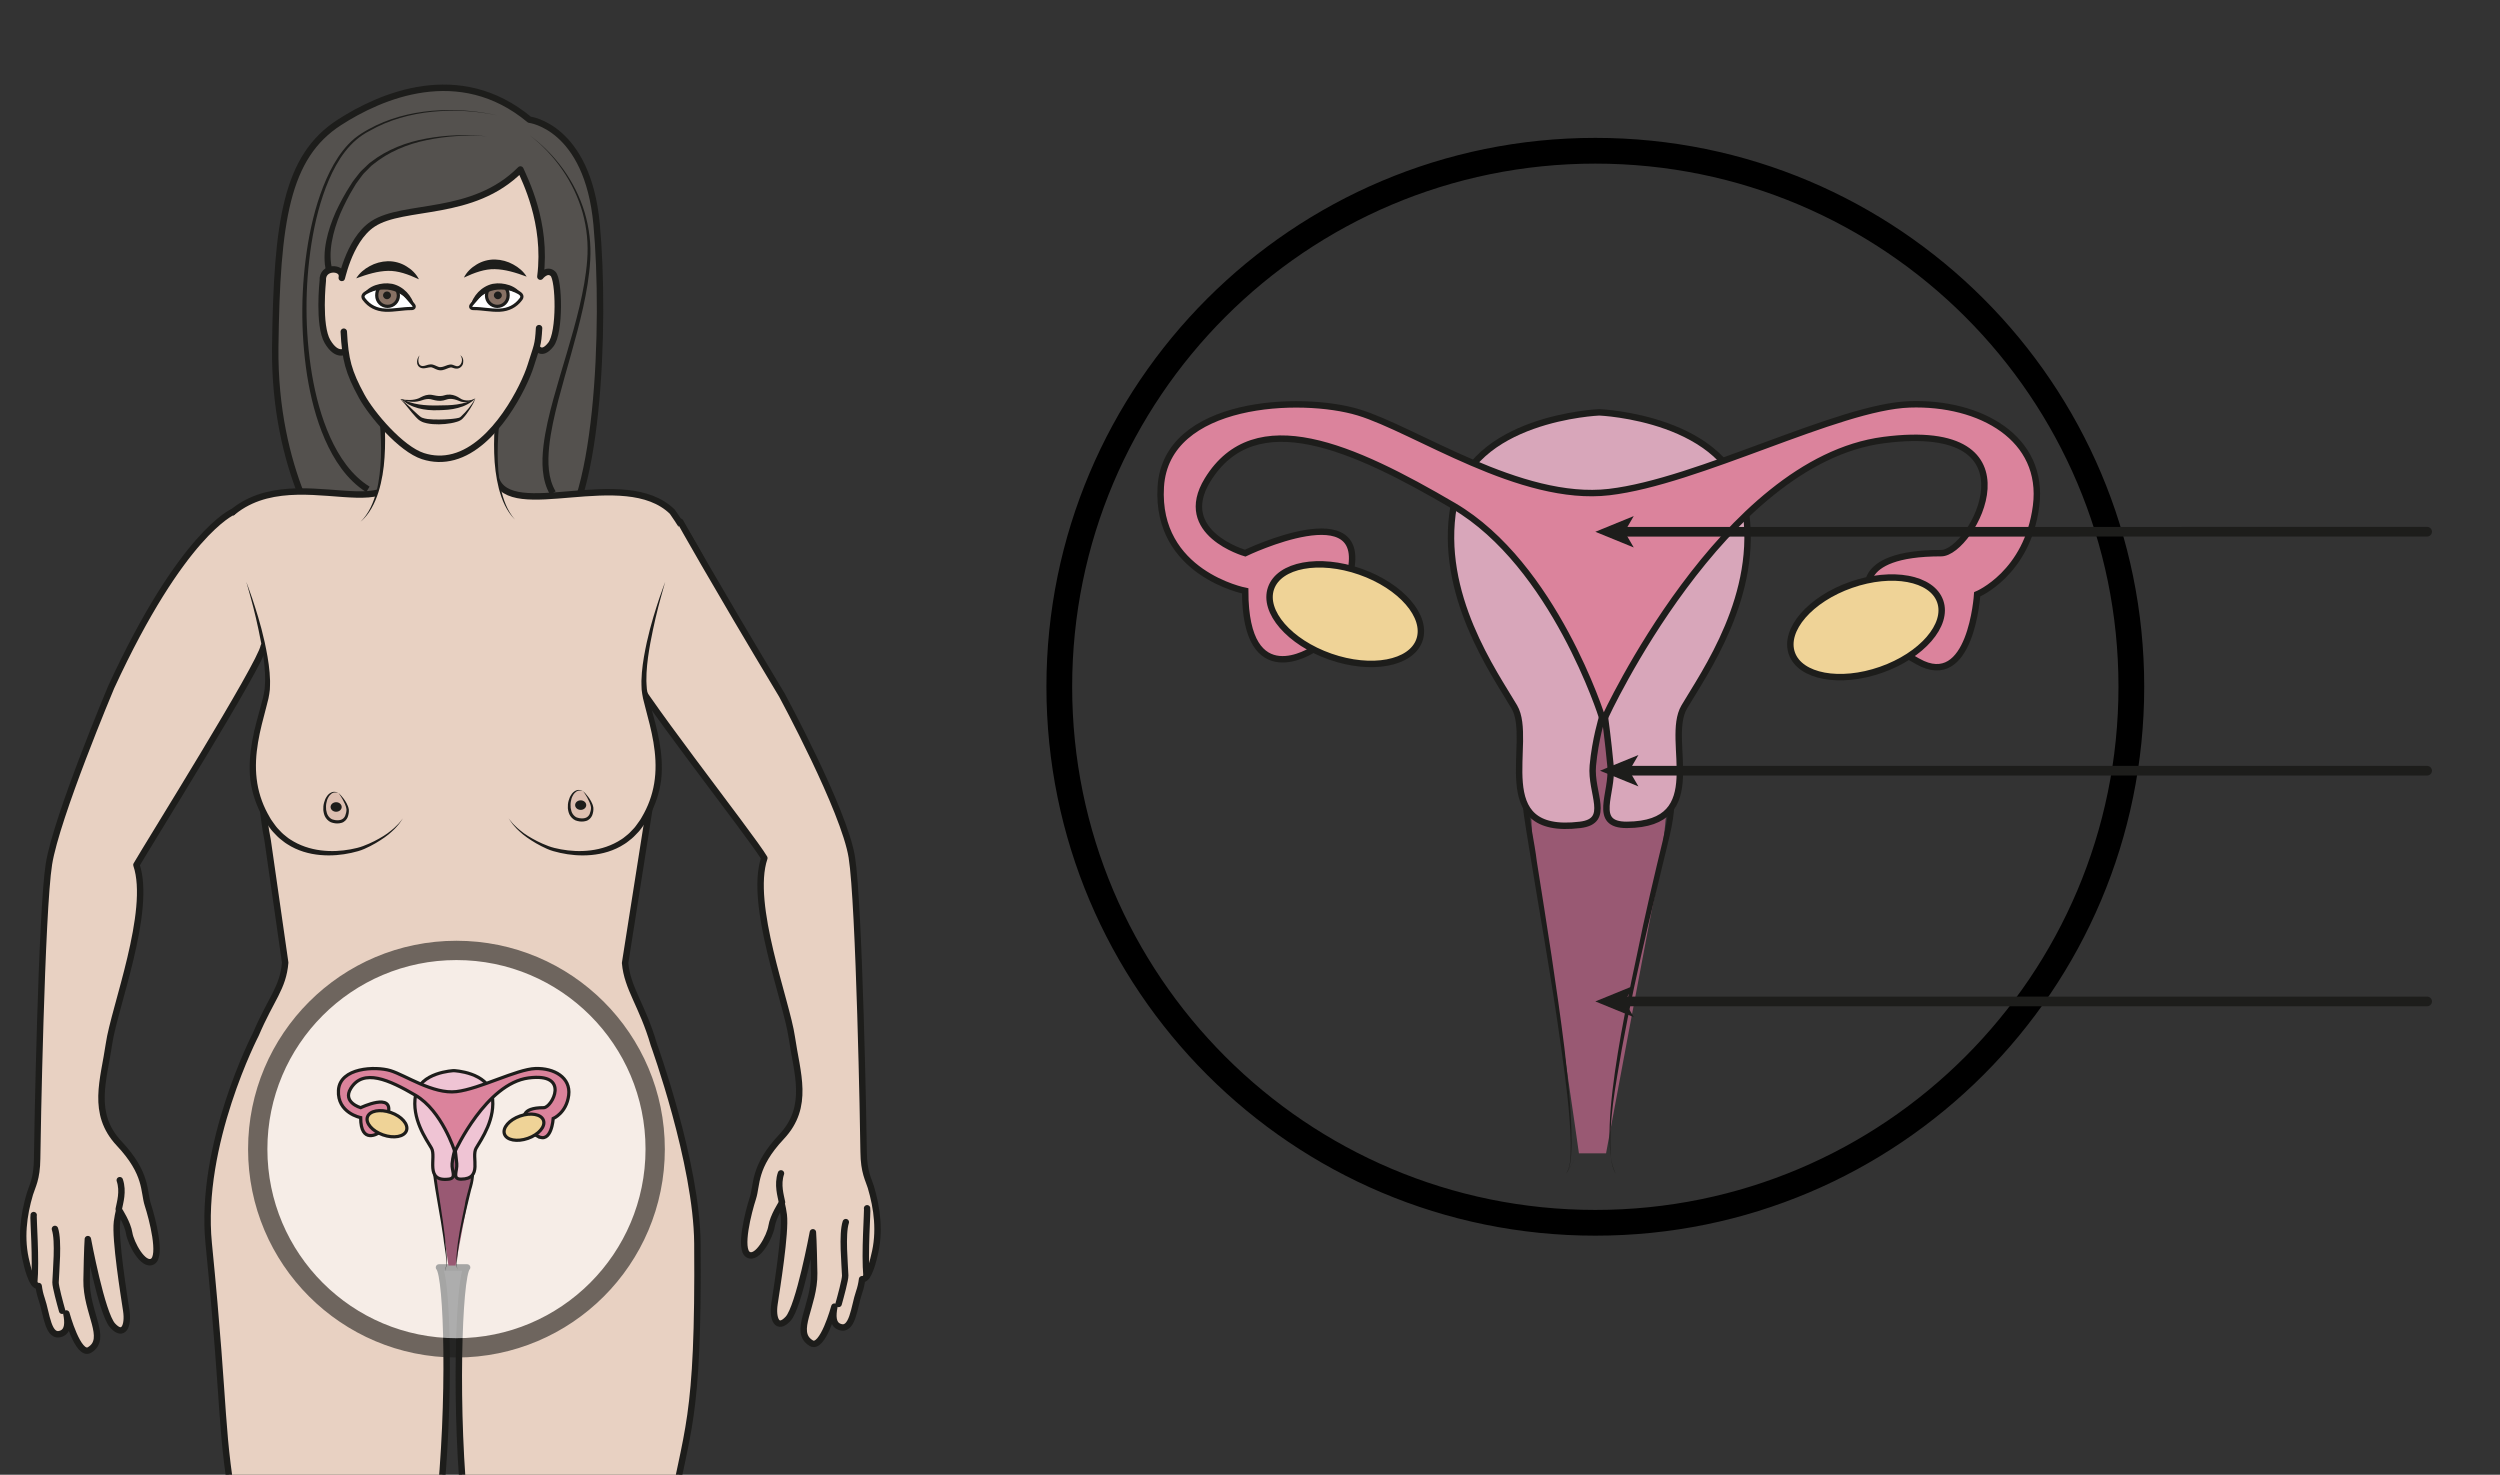 <?xml version="1.0" encoding="UTF-8" standalone="no"?>
<svg
   xmlns:dc="http://purl.org/dc/elements/1.1/"
   xmlns:cc="http://creativecommons.org/ns#"
   xmlns:rdf="http://www.w3.org/1999/02/22-rdf-syntax-ns#"
   xmlns:svg="http://www.w3.org/2000/svg"
   xmlns="http://www.w3.org/2000/svg"
   viewBox="0 0 517.763 305.427"
   height="305.427"
   width="517.763"
   xml:space="preserve"
   id="svg2"
   version="1.1"><rect x="0" y="0" width="517.763" height="305.427" fill="#333333" stroke="none"/><defs
     id="defs6"><clipPath
       id="clipPath18"
       clipPathUnits="userSpaceOnUse"><path
         id="path16"
         d="M 0,229.07 H 388.322 V 0 H 0 Z" /></clipPath><clipPath
       id="clipPath134"
       clipPathUnits="userSpaceOnUse"><path
         id="path132"
         d="M 38.544,82.964 H 103.294 V 18.214 H 38.544 Z" /></clipPath><clipPath
       id="clipPath226"
       clipPathUnits="userSpaceOnUse"><path
         id="path224"
         d="M 0,229.07 H 388.322 V 0 H 0 Z" /></clipPath><clipPath
       id="clipPath314"
       clipPathUnits="userSpaceOnUse"><path
         id="path312"
         d="M 0,229.07 H 388.322 V 0 H 0 Z" /></clipPath></defs><g
     transform="matrix(1.333,0,0,-1.333,0,305.427)"
     id="g10"><g
       id="g12"><g
         clip-path="url(#clipPath18)"
         id="g14"><g
           transform="translate(68.206,68.076)"
           id="g20"><path
             id="path22"
             style="fill:none;stroke:#1d1d1b;stroke-width:0.5;stroke-linecap:butt;stroke-linejoin:miter;stroke-miterlimit:10;stroke-dasharray:none;stroke-opacity:1"
             d="m 0,0 c 0,-0.619 0.418,-1.121 0.934,-1.121 0.512,0 0.932,0.502 0.932,1.121 0,0.619 -0.42,1.119 -0.932,1.119 C 0.418,1.119 0,0.619 0,0 Z" /></g><g
           transform="translate(50.884,144.361)"
           id="g24"><path
             id="path26"
             style="fill:#54514e;fill-opacity:1;fill-rule:evenodd;stroke:#1d1d1b;stroke-width:1;stroke-linecap:butt;stroke-linejoin:round;stroke-miterlimit:10;stroke-dasharray:none;stroke-opacity:1"
             d="m 0,0 c 0,0 -8.364,11.337 -8.12,30.904 0.245,19.566 1.725,29.525 9.953,34.839 6.362,4.111 18.628,9.507 29.546,0.429 0,0 9.018,-1.042 10.431,-16.254 C 43.22,34.707 42.202,4.27 34.474,0" /></g><g
           transform="translate(75.636,207.946)"
           id="g28"><path
             id="path30"
             style="fill:#1d1d1b;fill-opacity:1;fill-rule:nonzero;stroke:none"
             d="m 0,0 c -3.117,0.249 -6.268,0.048 -9.317,-0.583 -3.044,-0.618 -5.994,-1.846 -8.375,-3.796 -0.316,-0.221 -0.553,-0.531 -0.834,-0.791 -0.261,-0.28 -0.561,-0.525 -0.79,-0.832 -0.433,-0.635 -0.947,-1.192 -1.315,-1.885 -0.815,-1.322 -1.511,-2.708 -2.133,-4.119 -0.585,-1.425 -1.062,-2.895 -1.321,-4.394 -0.129,-0.749 -0.205,-1.506 -0.192,-2.253 0.006,-0.729 0.096,-1.531 0.308,-2.12 l -0.922,-0.386 c -0.295,0.895 -0.324,1.678 -0.323,2.507 0.007,0.817 0.111,1.621 0.268,2.409 0.317,1.578 0.853,3.086 1.495,4.537 0.677,1.434 1.427,2.829 2.289,4.149 0.386,0.684 0.952,1.281 1.42,1.922 0.247,0.313 0.566,0.562 0.845,0.846 0.299,0.263 0.555,0.576 0.888,0.797 2.522,1.954 5.558,3.111 8.644,3.655 C -6.274,0.217 -3.111,0.332 0,0" /></g><g
           transform="translate(77.346,211.176)"
           id="g32"><path
             id="path34"
             style="fill:#1d1d1b;fill-opacity:1;fill-rule:nonzero;stroke:none"
             d="m 0,0 c -3.342,0.744 -6.804,0.919 -10.202,0.592 -3.392,-0.346 -6.754,-1.269 -9.707,-2.968 -3.09,-1.544 -5.026,-4.562 -6.35,-7.659 -1.332,-3.131 -2.152,-6.466 -2.692,-9.828 -1.046,-6.734 -1.036,-13.645 0.072,-20.355 0.575,-3.347 1.441,-6.66 2.823,-9.74 1.375,-3.05 3.323,-5.962 6.132,-7.697 l -0.525,-0.851 c -3.05,1.94 -5.029,5.034 -6.415,8.19 -1.388,3.191 -2.227,6.572 -2.773,9.974 -1.045,6.816 -0.975,13.781 0.157,20.567 0.584,3.387 1.449,6.746 2.836,9.908 0.699,1.575 1.534,3.103 2.608,4.466 0.538,0.679 1.135,1.316 1.808,1.869 0.679,0.551 1.418,1.001 2.173,1.416 3.02,1.68 6.426,2.558 9.839,2.856 C -6.797,1.019 -3.332,0.793 0,0" /></g><g
           transform="translate(82.317,208.089)"
           id="g36"><path
             id="path38"
             style="fill:#1d1d1b;fill-opacity:1;fill-rule:nonzero;stroke:none"
             d="m 0,0 c 3.984,-2.942 7.069,-7.169 8.518,-11.956 0.713,-2.394 1.013,-4.917 0.87,-7.419 -0.145,-2.498 -0.579,-4.961 -1.114,-7.391 -1.078,-4.862 -2.601,-9.599 -3.846,-14.383 -0.61,-2.392 -1.174,-4.801 -1.423,-7.229 -0.239,-2.396 -0.191,-4.943 1.006,-6.927 l -0.853,-0.523 c -0.684,1.157 -1.008,2.461 -1.131,3.738 -0.122,1.283 -0.056,2.557 0.087,3.809 0.294,2.506 0.902,4.934 1.549,7.336 1.322,4.797 2.905,9.497 4.043,14.309 0.566,2.403 1.026,4.837 1.208,7.291 0.192,2.447 -0.049,4.928 -0.7,7.301 C 6.888,-7.3 3.92,-3.025 0,0" /></g><g
           transform="translate(54.018,103.11)"
           id="g40"><path
             id="path42"
             style="fill:#e8d1c2;fill-opacity:1;fill-rule:nonzero;stroke:#1d1d1b;stroke-width:1;stroke-linecap:round;stroke-linejoin:round;stroke-miterlimit:10;stroke-dasharray:none;stroke-opacity:1"
             d="m 0,0 -10.674,23.592 -11.898,15.811 c 7.176,19.15 28.67,3.661 30.089,13.25 0.244,1.66 -2.936,17.323 -2.936,17.323 0,0 13.188,1.967 15.012,-0.661 l 1.825,-2.628 c 0,0 1.106,-13.441 1.575,-14.935 2.199,-7.01 20.012,2.019 27.443,-5.235 0,0 4.813,-6.76 7.186,-13.281 C 59.992,26.715 46.59,25.362 46.59,25.362 L 30.339,2.838" /></g><g
           transform="translate(56.022,148.063)"
           id="g44"><path
             id="path46"
             style="fill:#e8d1c2;fill-opacity:1;fill-rule:nonzero;stroke:none"
             d="m 0,0 c 5.717,5.197 2.696,20.813 2.696,20.813 l 19.391,0.738 c 0,0 -3.381,-15.702 1.902,-21.22" /></g><g
           transform="translate(56.022,148.063)"
           id="g48"><path
             id="path50"
             style="fill:#1d1d1b;fill-opacity:1;fill-rule:nonzero;stroke:none"
             d="m 0,0 c 1.291,1.286 2.014,2.992 2.473,4.71 0.438,1.738 0.616,3.53 0.687,5.32 0.121,3.583 -0.269,7.19 -0.889,10.701 -0.044,0.236 0.112,0.464 0.348,0.508 0.018,0.003 0.043,0.006 0.061,0.007 l 9.693,0.432 9.698,0.297 c 0.236,0.008 0.433,-0.177 0.44,-0.413 0.001,-0.033 -0.002,-0.069 -0.009,-0.1 -0.736,-3.536 -1.196,-7.177 -1.203,-10.805 0.011,-1.813 0.108,-3.634 0.474,-5.412 0.383,-1.76 0.999,-3.529 2.216,-4.914 -1.315,1.299 -2.043,3.075 -2.51,4.845 -0.447,1.79 -0.671,3.632 -0.72,5.472 -0.057,1.841 0.017,3.683 0.173,5.515 0.164,1.835 0.387,3.654 0.74,5.477 L 22.103,21.127 12.41,20.687 2.713,20.38 3.121,20.895 C 3.445,19.085 3.623,17.28 3.73,15.461 3.833,13.644 3.847,11.819 3.725,10.001 3.61,8.183 3.323,6.367 2.784,4.621 2.231,2.895 1.392,1.185 0,0" /></g><g
           transform="translate(36.143,149.572)"
           id="g52"><path
             id="path54"
             style="fill:#e8d1c2;fill-opacity:1;fill-rule:nonzero;stroke:#1d1d1b;stroke-width:1;stroke-linecap:round;stroke-linejoin:round;stroke-miterlimit:10;stroke-dasharray:none;stroke-opacity:1"
             d="m 0,0 c 0,0 -7.853,-3.296 -18.865,-27.192 0,0 -8.511,-20.2 -9.676,-27.497 -1.164,-7.297 -1.805,-42.579 -1.833,-45.77 -0.03,-3.191 -0.777,-4.318 -1.122,-5.476 -0.98,-3.282 -1.483,-6.996 -0.533,-10.667 0,0 0.779,-3.803 1.892,-3.648 0.087,-0.7 0.236,-1.361 0.464,-2.012 0.782,-2.226 0.978,-6.3 3.13,-5.349 0.986,0.435 0.99,1.694 0.711,3.094 0,0 1.816,-6.73 3.589,-5.674 2.939,1.75 -0.536,5.79 -0.448,10.869 0.087,5.078 0.197,6.359 0.197,6.359 0,0 2.144,-11.568 3.851,-13.432 1.705,-1.863 2.467,0.003 2.118,2.308 -0.349,2.306 -1.777,11.126 -1.444,13.817 0.085,0.673 0.21,1.257 0.338,1.797 0,0 1.326,-2.024 1.56,-3.558 0.234,-1.533 2.171,-5.238 3.635,-4.407 1.462,0.833 -0.044,6.662 -0.733,8.784 -0.692,2.125 -0.043,4.842 -4.457,9.543 -4.413,4.698 -2.386,9.897 -1.586,15.474 0.803,5.576 6.691,20.672 4.265,27.817 1.909,3.307 19.323,31.18 19.772,33.947" /></g><g
           transform="translate(9.652,25.48)"
           id="g56"><path
             id="path58"
             style="fill:#e8d1c2;fill-opacity:1;fill-rule:nonzero;stroke:#1d1d1b;stroke-width:1;stroke-linecap:round;stroke-linejoin:round;stroke-miterlimit:10;stroke-dasharray:none;stroke-opacity:1"
             d="m 0,0 c -0.314,1.121 -1.044,3.796 -1.024,4.413 0.053,1.687 0.529,6.424 -0.092,8.297" /></g><g
           transform="translate(5.23,40.341)"
           id="g60"><path
             id="path62"
             style="fill:#e8d1c2;fill-opacity:1;fill-rule:nonzero;stroke:#1d1d1b;stroke-width:1;stroke-linecap:round;stroke-linejoin:round;stroke-miterlimit:10;stroke-dasharray:none;stroke-opacity:1"
             d="M 0,0 C -0.099,-0.358 0.425,-6.969 0.083,-10.585" /></g><g
           transform="translate(18.449,41.274)"
           id="g64"><path
             id="path66"
             style="fill:#e8d1c2;fill-opacity:1;fill-rule:nonzero;stroke:#1d1d1b;stroke-width:1;stroke-linecap:round;stroke-linejoin:round;stroke-miterlimit:10;stroke-dasharray:none;stroke-opacity:1"
             d="M 0,0 C 0.181,0.973 0.756,2.734 0.16,4.49" /></g><g
           transform="translate(105.7,148.063)"
           id="g68"><path
             id="path70"
             style="fill:#e8d1c2;fill-opacity:1;fill-rule:nonzero;stroke:#1d1d1b;stroke-width:1;stroke-linecap:round;stroke-linejoin:round;stroke-miterlimit:10;stroke-dasharray:none;stroke-opacity:1"
             d="m 0,0 c 0,0 4.769,-8.594 15.798,-26.954 0,0 9.682,-17.87 10.847,-25.167 1.165,-7.297 1.805,-42.579 1.834,-45.771 0.029,-3.19 0.776,-4.318 1.122,-5.475 0.98,-3.283 1.482,-6.996 0.533,-10.667 0,0 -0.779,-3.803 -1.893,-3.649 -0.087,-0.699 -0.235,-1.361 -0.463,-2.011 -0.782,-2.226 -0.978,-6.3 -3.13,-5.35 -0.986,0.436 -0.99,1.694 -0.712,3.095 0,0 -1.815,-6.731 -3.589,-5.674 -2.938,1.749 0.536,5.79 0.449,10.869 -0.088,5.078 -0.198,6.359 -0.198,6.359 0,0 -2.144,-11.568 -3.85,-13.432 -1.706,-1.863 -2.468,0.003 -2.118,2.307 0.349,2.307 1.776,11.126 1.443,13.818 -0.084,0.673 -0.209,1.257 -0.337,1.797 0,0 -1.327,-2.025 -1.561,-3.558 -0.233,-1.534 -2.171,-5.238 -3.634,-4.407 -1.463,0.833 0.043,6.662 0.733,8.784 0.692,2.125 0.042,4.842 4.456,9.542 4.413,4.698 2.387,9.898 1.586,15.475 -0.802,5.576 -6.691,20.671 -4.264,27.816 -1.909,3.308 -20.991,27.466 -21.44,30.233" /></g><g
           transform="translate(130.294,26.539)"
           id="g72"><path
             id="path74"
             style="fill:#e8d1c2;fill-opacity:1;fill-rule:nonzero;stroke:#1d1d1b;stroke-width:1;stroke-linecap:round;stroke-linejoin:round;stroke-miterlimit:10;stroke-dasharray:none;stroke-opacity:1"
             d="M 0,0 C 0.314,1.121 1.044,3.796 1.024,4.413 0.971,6.1 0.495,10.837 1.116,12.71" /></g><g
           transform="translate(134.717,41.399)"
           id="g76"><path
             id="path78"
             style="fill:#e8d1c2;fill-opacity:1;fill-rule:nonzero;stroke:#1d1d1b;stroke-width:1;stroke-linecap:round;stroke-linejoin:round;stroke-miterlimit:10;stroke-dasharray:none;stroke-opacity:1"
             d="M 0,0 C 0.099,-0.358 -0.425,-6.969 -0.083,-10.585" /></g><g
           transform="translate(121.498,42.333)"
           id="g80"><path
             id="path82"
             style="fill:#e8d1c2;fill-opacity:1;fill-rule:nonzero;stroke:#1d1d1b;stroke-width:1;stroke-linecap:round;stroke-linejoin:round;stroke-miterlimit:10;stroke-dasharray:none;stroke-opacity:1"
             d="M 0,0 C -0.181,0.973 -0.756,2.734 -0.16,4.49" /></g><g
           transform="translate(40.032,115.517)"
           id="g84"><path
             id="path86"
             style="fill:#e8d1c2;fill-opacity:1;fill-rule:nonzero;stroke:#1d1d1b;stroke-width:1;stroke-linecap:round;stroke-linejoin:round;stroke-miterlimit:10;stroke-dasharray:none;stroke-opacity:1"
             d="m 0,0 c -0.083,-4.066 0.89,-13.982 1.542,-16.888 l 2.734,-19.07 c -0.342,-3.98 -2.191,-5.561 -4.56,-11.129 0,0 -8.848,-17.084 -7.321,-32.498 2.767,-27.957 1.607,-28.356 4.366,-43.584 3.491,-19.262 5.558,-28.617 4.246,-37.017 -3.775,-11.813 -0.044,-33.125 2.84,-48.583 1.962,-10.993 3.723,-17.861 4.404,-22.174 0.614,-3.901 0.711,-5.828 0.642,-6.723 0.125,-1.587 -2.289,-3.606 -0.52,-6.628 0,0 1.162,-3.036 0.407,-4.984 -0.752,-1.95 -6.893,-7.447 -6.503,-8.257 0.392,-0.806 0,-1.06 1.219,-1.97 1.22,-0.903 2.287,0.151 2.287,0.151 0,0 1.293,-2.95 3.641,-0.363 0,0 1.426,-3.63 3.801,-0.359 0,0 1.308,-4.167 3.424,0.301 0,0 2.052,-3.227 5.97,-0.785 1.981,1.237 1,3.376 1,3.376 0,0 -0.922,1.989 -0.799,3.587 0.123,1.61 -0.861,6.934 -0.861,6.934 l -0.539,1.813 c -0.775,3.177 0.782,1.149 0.295,6.402 -0.385,4.152 -1.07,4.508 -1.834,6.855 l -0.14,0.451 c 0.652,3.095 1.007,6.706 2.115,15.207 1.213,6.617 3.017,20.728 2.739,26.995 -0.357,7.954 -2.775,25.512 -3.01,27.103 -0.951,9.189 4.712,23.594 6.589,40.658 1.876,17.067 1.273,36.553 0,37.868 h 4.369 c -1.275,-1.315 -2.042,-22.315 -0.166,-39.381 1.877,-17.064 7.553,-30.333 6.602,-39.522 -0.238,-1.592 -2.583,-17.604 -2.939,-25.558 -0.278,-6.267 0.712,-14.149 1.989,-19.208 1.357,-8.14 2.192,-21.067 2.842,-24.162 l -0.14,-0.451 c -0.761,-2.347 -1.448,-2.703 -1.832,-6.855 -0.485,-5.253 1.071,-3.225 0.293,-6.402 l -0.538,-1.813 c 0,0 -0.984,-5.324 -0.86,-6.934 0.122,-1.598 -0.799,-3.587 -0.799,-3.587 0,0 -0.979,-2.139 0.998,-3.376 3.921,-2.442 5.972,0.785 5.972,0.785 2.114,-4.468 3.423,-0.301 3.423,-0.301 2.373,-3.271 3.801,0.359 3.801,0.359 2.347,-2.587 3.641,0.363 3.641,0.363 0,0 1.068,-1.054 2.29,-0.151 1.216,0.91 0.823,1.164 1.216,1.97 0.391,0.81 -5.752,6.307 -6.503,8.257 -0.753,1.948 0.406,4.984 0.406,4.984 1.769,3.022 -0.643,5.041 -0.52,6.628 -0.071,0.943 0.039,3.029 0.745,7.358 0.707,4.332 0.85,4.96 3.167,14.885 2.553,14.764 8.698,40.778 4.079,55.237 -1.314,8.4 0.754,17.755 4.245,37.017 2.759,15.228 4.578,15.49 4.368,43.584 -0.096,12.492 -6.783,30.945 -6.783,30.945 -1.762,6.065 -4.106,8.653 -4.449,12.633 l 3.747,23.789 c 0.65,2.906 -1.304,15.72 -3.538,19.127" /></g><g
           transform="translate(38.26,138.726)"
           id="g88"><path
             id="path90"
             style="fill:#e8d1c2;fill-opacity:1;fill-rule:nonzero;stroke:none"
             d="m 0,0 c 0,0 4.381,-12.497 3.077,-17.854 -1.304,-5.355 -4.11,-12.246 0.39,-19.329 4.501,-7.082 13.207,-4.721 14.681,-4.131 1.475,0.59 4.574,2.066 6.198,4.574" /></g><g
           transform="translate(38.26,138.726)"
           id="g92"><path
             id="path94"
             style="fill:#1d1d1b;fill-opacity:1;fill-rule:nonzero;stroke:none"
             d="m 0,0 c 0,0 0.367,-0.909 0.916,-2.533 0.535,-1.628 1.312,-3.958 1.947,-6.841 0.308,-1.442 0.62,-3.015 0.767,-4.717 0.023,-0.428 0.046,-0.862 0.07,-1.301 0.011,-0.44 -0.022,-0.893 -0.033,-1.348 -0.056,-0.454 -0.118,-0.931 -0.22,-1.383 -0.11,-0.438 -0.222,-0.879 -0.335,-1.325 -0.464,-1.783 -0.967,-3.597 -1.277,-5.469 -0.314,-1.868 -0.443,-3.791 -0.218,-5.676 0.216,-1.884 0.797,-3.715 1.684,-5.363 0.236,-0.392 0.447,-0.848 0.701,-1.183 0.285,-0.375 0.545,-0.799 0.846,-1.128 0.314,-0.312 0.587,-0.655 0.925,-0.94 0.356,-0.267 0.672,-0.584 1.051,-0.807 1.467,-0.965 3.133,-1.498 4.753,-1.701 1.625,-0.207 3.203,-0.107 4.619,0.156 0.707,0.128 1.39,0.291 1.985,0.52 0.631,0.239 1.191,0.486 1.721,0.755 1.048,0.538 1.934,1.081 2.58,1.631 0.345,0.252 0.608,0.526 0.848,0.753 0.25,0.219 0.433,0.433 0.571,0.615 0.29,0.356 0.445,0.545 0.445,0.545 0,0 -0.14,-0.201 -0.402,-0.578 -0.126,-0.195 -0.294,-0.424 -0.527,-0.664 -0.223,-0.25 -0.474,-0.545 -0.809,-0.819 -0.626,-0.597 -1.492,-1.2 -2.53,-1.811 -0.516,-0.302 -1.103,-0.601 -1.71,-0.87 -0.64,-0.288 -1.331,-0.465 -2.06,-0.629 -1.456,-0.322 -3.085,-0.486 -4.808,-0.329 -1.713,0.152 -3.543,0.648 -5.151,1.701 -0.415,0.24 -0.768,0.577 -1.158,0.867 -0.376,0.31 -0.701,0.7 -1.055,1.053 -0.335,0.366 -0.577,0.758 -0.873,1.139 -0.324,0.427 -0.517,0.851 -0.783,1.28 -0.957,1.732 -1.608,3.686 -1.855,5.691 -0.218,2.01 -0.053,4.028 0.293,5.952 0.342,1.927 0.877,3.767 1.356,5.527 0.118,0.443 0.234,0.881 0.349,1.316 0.096,0.426 0.162,0.835 0.232,1.253 0.023,0.427 0.07,0.846 0.074,1.268 -0.008,0.422 -0.016,0.84 -0.024,1.252 -0.084,1.656 -0.337,3.221 -0.591,4.657 -0.541,2.87 -1.125,5.246 -1.583,6.895 C 0.284,-0.937 0,0 0,0" /></g><g
           transform="translate(52.572,105.915)"
           id="g96"><path
             id="path98"
             style="fill:#ddbfb1;fill-opacity:1;fill-rule:nonzero;stroke:none"
             d="M 0,0 C -2.116,1.081 -3.248,-4.098 -0.579,-4.451 0.579,-4.604 1.317,-4.224 1.445,-2.805 1.543,-1.736 0.012,0.098 0,0" /></g><g
           transform="translate(52.572,105.915)"
           id="g100"><path
             id="path102"
             style="fill:#1d1d1b;fill-opacity:1;fill-rule:nonzero;stroke:none"
             d="M 0,0 C 0.006,0.025 0.172,-0.112 0.409,-0.376 0.641,-0.648 0.981,-1.036 1.276,-1.588 1.42,-1.865 1.568,-2.177 1.625,-2.564 1.653,-2.973 1.593,-3.329 1.45,-3.737 1.293,-4.13 0.936,-4.517 0.479,-4.636 0.26,-4.712 0.023,-4.716 -0.202,-4.726 c -0.19,0.017 -0.413,0.012 -0.643,0.087 -0.457,0.081 -0.854,0.411 -1.105,0.776 -0.266,0.375 -0.338,0.811 -0.391,1.211 -0.022,0.405 0.016,0.796 0.115,1.149 0.094,0.353 0.224,0.678 0.41,0.944 0.337,0.556 0.912,0.811 1.287,0.74 C -0.335,0.188 -0.226,0.088 -0.134,0.06 -0.047,0.021 0,0 0,0 m 0,0 c 0,0 -0.05,0.012 -0.142,0.035 -0.091,0.012 -0.231,0.084 -0.399,0.05 -0.339,0.016 -0.776,-0.277 -1.035,-0.79 -0.145,-0.246 -0.237,-0.553 -0.295,-0.877 -0.065,-0.325 -0.061,-0.675 -0.032,-1.027 0.058,-0.344 0.145,-0.705 0.352,-0.984 0.202,-0.273 0.475,-0.508 0.829,-0.562 0.157,-0.06 0.343,-0.061 0.555,-0.08 0.177,0.01 0.348,0.006 0.509,0.062 0.323,0.089 0.559,0.308 0.705,0.61 0.118,0.302 0.214,0.681 0.215,0.966 C 1.245,-2.288 1.137,-1.98 1.023,-1.71 0.783,-1.168 0.529,-0.728 0.332,-0.436 0.14,-0.143 0.011,0.026 0,0" /></g><g
           transform="translate(53.089,103.748)"
           id="g104"><path
             id="path106"
             style="fill:#1d1d1b;fill-opacity:1;fill-rule:nonzero;stroke:none"
             d="m 0,0 c 0,-0.41 -0.387,-0.742 -0.862,-0.742 -0.478,0 -0.864,0.332 -0.864,0.742 0,0.409 0.386,0.742 0.864,0.742 C -0.387,0.742 0,0.409 0,0" /></g><g
           transform="translate(103.356,138.726)"
           id="g108"><path
             id="path110"
             style="fill:#e8d1c2;fill-opacity:1;fill-rule:nonzero;stroke:none"
             d="m 0,0 c 0,0 -4.381,-12.497 -3.077,-17.854 1.305,-5.355 4.11,-12.246 -0.39,-19.329 -4.5,-7.082 -13.207,-4.721 -14.681,-4.131 -1.475,0.59 -4.574,2.066 -6.197,4.574" /></g><g
           transform="translate(103.356,138.726)"
           id="g112"><path
             id="path114"
             style="fill:#1d1d1b;fill-opacity:1;fill-rule:nonzero;stroke:none"
             d="m 0,0 c 0,0 -0.284,-0.937 -0.731,-2.589 -0.457,-1.648 -1.042,-4.025 -1.582,-6.895 -0.255,-1.436 -0.508,-3.001 -0.592,-4.656 -0.008,-0.413 -0.016,-0.83 -0.024,-1.253 0.004,-0.421 0.051,-0.841 0.075,-1.268 0.069,-0.418 0.135,-0.827 0.231,-1.253 0.115,-0.435 0.231,-0.873 0.349,-1.315 0.479,-1.761 1.014,-3.601 1.356,-5.528 0.346,-1.923 0.51,-3.942 0.293,-5.952 -0.247,-2.005 -0.897,-3.958 -1.855,-5.691 -0.266,-0.429 -0.458,-0.853 -0.782,-1.28 -0.296,-0.381 -0.539,-0.772 -0.874,-1.138 -0.353,-0.354 -0.679,-0.744 -1.055,-1.054 -0.39,-0.29 -0.742,-0.627 -1.157,-0.867 -1.609,-1.053 -3.439,-1.549 -5.152,-1.701 -1.722,-0.157 -3.352,0.007 -4.808,0.329 -0.728,0.164 -1.419,0.34 -2.059,0.628 -0.607,0.27 -1.194,0.569 -1.711,0.87 -1.038,0.611 -1.903,1.215 -2.53,1.812 -0.334,0.274 -0.585,0.569 -0.809,0.819 -0.233,0.24 -0.401,0.469 -0.526,0.664 -0.262,0.377 -0.402,0.578 -0.402,0.578 0,0 0.155,-0.189 0.445,-0.545 0.138,-0.182 0.321,-0.396 0.571,-0.615 0.24,-0.227 0.503,-0.501 0.848,-0.753 0.646,-0.55 1.532,-1.093 2.58,-1.632 0.53,-0.269 1.09,-0.515 1.72,-0.754 0.595,-0.229 1.279,-0.392 1.985,-0.52 1.417,-0.263 2.995,-0.363 4.619,-0.156 1.621,0.203 3.286,0.736 4.754,1.701 0.378,0.223 0.694,0.54 1.05,0.807 0.338,0.285 0.611,0.629 0.926,0.94 0.301,0.33 0.561,0.753 0.845,1.129 0.254,0.334 0.465,0.791 0.701,1.183 0.887,1.647 1.468,3.478 1.684,5.362 0.225,1.885 0.096,3.808 -0.218,5.676 -0.31,1.872 -0.813,3.686 -1.277,5.469 -0.113,0.446 -0.225,0.887 -0.335,1.326 -0.102,0.451 -0.164,0.928 -0.22,1.382 -0.011,0.455 -0.044,0.908 -0.033,1.348 0.024,0.439 0.047,0.874 0.07,1.301 0.147,1.703 0.459,3.275 0.767,4.718 0.636,2.882 1.412,5.212 1.947,6.84 C -0.367,-0.909 0,0 0,0" /></g><g
           transform="translate(90.566,106.207)"
           id="g116"><path
             id="path118"
             style="fill:#ddbfb1;fill-opacity:1;fill-rule:nonzero;stroke:none"
             d="M 0,0 C -2.116,1.081 -3.248,-4.098 -0.579,-4.45 0.579,-4.604 1.317,-4.224 1.445,-2.805 1.543,-1.736 0.012,0.098 0,0" /></g><g
           transform="translate(90.566,106.207)"
           id="g120"><path
             id="path122"
             style="fill:#1d1d1b;fill-opacity:1;fill-rule:nonzero;stroke:none"
             d="M 0,0 C 0.006,0.025 0.172,-0.112 0.409,-0.376 0.641,-0.648 0.981,-1.036 1.276,-1.588 1.42,-1.865 1.568,-2.177 1.625,-2.564 1.653,-2.973 1.593,-3.329 1.451,-3.737 1.293,-4.13 0.936,-4.517 0.479,-4.636 c -0.219,-0.076 -0.456,-0.08 -0.68,-0.09 -0.191,0.017 -0.413,0.013 -0.644,0.087 -0.457,0.081 -0.853,0.411 -1.105,0.776 -0.266,0.375 -0.338,0.811 -0.391,1.211 -0.022,0.405 0.016,0.796 0.115,1.149 0.095,0.353 0.224,0.678 0.41,0.943 0.336,0.557 0.912,0.812 1.287,0.741 C -0.335,0.189 -0.226,0.088 -0.134,0.06 -0.047,0.021 0,0 0,0 m 0,0 c 0,0 -0.05,0.012 -0.142,0.035 -0.091,0.012 -0.231,0.084 -0.399,0.05 -0.339,0.016 -0.775,-0.277 -1.035,-0.79 -0.145,-0.246 -0.238,-0.553 -0.295,-0.876 -0.065,-0.326 -0.061,-0.676 -0.032,-1.028 0.058,-0.344 0.145,-0.704 0.352,-0.984 0.203,-0.272 0.475,-0.508 0.829,-0.561 0.158,-0.06 0.344,-0.061 0.556,-0.081 0.176,0.01 0.347,0.007 0.508,0.062 0.323,0.088 0.559,0.308 0.705,0.611 0.118,0.301 0.214,0.68 0.215,0.965 C 1.245,-2.288 1.137,-1.98 1.022,-1.71 0.783,-1.169 0.529,-0.727 0.332,-0.436 0.14,-0.143 0.01,0.026 0,0" /></g><g
           transform="translate(91.082,104.04)"
           id="g124"><path
             id="path126"
             style="fill:#1d1d1b;fill-opacity:1;fill-rule:nonzero;stroke:none"
             d="m 0,0 c 0,-0.41 -0.386,-0.742 -0.862,-0.742 -0.478,0 -0.864,0.332 -0.864,0.742 0,0.41 0.386,0.742 0.864,0.742 C -0.386,0.742 0,0.41 0,0" /></g><g
           id="g128"><g
             id="g130" /><g
             id="g146"><g
               style="opacity:0.6"
               id="g144"
               clip-path="url(#clipPath134)"><g
                 id="g138"
                 transform="translate(101.794,50.589)"><path
                   id="path136"
                   style="fill:#ffffff;fill-opacity:1;fill-rule:nonzero;stroke:none"
                   d="m 0,0 c 0,-17.052 -13.823,-30.875 -30.876,-30.875 -17.051,0 -30.875,13.823 -30.875,30.875 0,17.052 13.824,30.875 30.875,30.875 C -13.823,30.875 0,17.052 0,0" /></g><g
                 id="g142"
                 transform="translate(101.794,50.589)"><path
                   id="path140"
                   style="fill:none;stroke:#1d1d1b;stroke-width:3;stroke-linecap:butt;stroke-linejoin:miter;stroke-miterlimit:10;stroke-dasharray:none;stroke-opacity:1"
                   d="m 0,0 c 0,-17.052 -13.823,-30.875 -30.876,-30.875 -17.051,0 -30.875,13.823 -30.875,30.875 0,17.052 13.824,30.875 30.875,30.875 C -13.823,30.875 0,17.052 0,0 Z" /></g></g></g></g><g
           transform="translate(53.673,174.577)"
           id="g148"><path
             id="path150"
             style="fill:#e8d1c2;fill-opacity:1;fill-rule:evenodd;stroke:#1d1d1b;stroke-width:1;stroke-linecap:round;stroke-linejoin:round;stroke-miterlimit:10;stroke-dasharray:none;stroke-opacity:1"
             d="m 0,0 c 0,0 -1.31,-1.017 -2.788,1.481 -1.478,2.498 -0.731,9.474 -0.731,9.474 -0.157,2.281 3.175,2.153 2.967,0.594 -0.195,-1.458 0.863,5.618 4.822,8.214 4.814,3.159 15.504,0.987 22.915,8.454 0.603,-1.446 4.182,-8.236 3.098,-16.652 0,0 1.017,1.326 1.962,0.449 C 33.19,11.136 33.393,2.899 31.908,1.009 30.422,-0.882 29.696,0.63 29.696,0.63" /></g><g
           transform="translate(53.412,177.595)"
           id="g152"><path
             id="path154"
             style="fill:#e8d1c2;fill-opacity:1;fill-rule:evenodd;stroke:#1d1d1b;stroke-width:1;stroke-linecap:round;stroke-linejoin:round;stroke-miterlimit:10;stroke-dasharray:none;stroke-opacity:1"
             d="m 0,0 c 0.223,-4.337 0.723,-6.243 2.789,-10.034 1.516,-2.784 6.092,-8.205 9.522,-9.304 1.558,-0.5 3.14,-0.55 4.746,-0.116 6.469,1.741 11.008,11.017 11.979,14.154 0.971,3.129 1.159,3.093 1.306,5.851" /></g><g
           transform="translate(65.198,173.919)"
           id="g156"><path
             id="path158"
             style="fill:#1d1d1b;fill-opacity:1;fill-rule:nonzero;stroke:none"
             d="m 0,0 c -0.203,-0.373 -0.257,-0.83 -0.141,-1.192 0.107,-0.385 0.474,-0.543 0.845,-0.447 0.376,0.066 0.791,0.335 1.358,0.197 0.463,-0.132 0.835,-0.412 1.144,-0.39 0.378,-0.008 0.705,0.178 1.167,0.327 0.114,0.034 0.22,0.056 0.347,0.076 0.153,0.022 0.299,-0.005 0.416,-0.043 C 5.374,-1.55 5.547,-1.647 5.711,-1.675 6.448,-1.848 6.901,-0.602 6.3,0.01 6.719,-0.193 6.835,-0.746 6.758,-1.192 6.695,-1.663 6.214,-2.115 5.674,-2.065 5.405,-2.051 5.189,-1.94 5.015,-1.898 4.926,-1.875 4.854,-1.872 4.794,-1.884 4.709,-1.903 4.606,-1.933 4.515,-1.963 4.163,-2.073 3.715,-2.349 3.212,-2.326 2.638,-2.306 2.29,-1.992 1.93,-1.888 1.64,-1.775 1.221,-1.961 0.758,-2.009 0.525,-2.032 0.248,-2.013 0.027,-1.868 -0.199,-1.729 -0.336,-1.489 -0.384,-1.255 -0.455,-0.783 -0.31,-0.311 0,0" /></g><g
           transform="translate(73.853,167.218)"
           id="g160"><path
             id="path162"
             style="fill:#1d1d1b;fill-opacity:1;fill-rule:nonzero;stroke:none"
             d="m 0,0 c -0.725,-0.73 -1.703,-1.22 -2.715,-1.474 -1.01,-0.277 -2.072,-0.327 -3.079,-0.352 -1.031,-0.033 -2.086,0.041 -3.102,0.316 -0.507,0.137 -1.002,0.327 -1.462,0.58 -0.469,0.234 -0.84,0.643 -1.287,0.828 0.271,0.036 0.504,-0.138 0.735,-0.22 0.233,-0.099 0.468,-0.185 0.705,-0.259 0.47,-0.156 0.952,-0.262 1.437,-0.34 0.972,-0.153 1.96,-0.183 2.957,-0.163 1.021,0.009 2.001,0.015 2.982,0.162 C -1.854,-0.777 -0.894,-0.508 0,0" /></g><g
           transform="translate(73.853,167.218)"
           id="g164"><path
             id="path166"
             style="fill:#1d1d1b;fill-opacity:1;fill-rule:nonzero;stroke:none"
             d="m 0,0 c -0.378,-0.338 -0.89,-0.53 -1.415,-0.567 -0.264,-0.018 -0.532,-0.007 -0.802,0.066 -0.298,0.106 -0.479,0.201 -0.717,0.27 -0.447,0.15 -0.899,0.213 -1.309,0.13 -0.104,-0.02 -0.203,-0.053 -0.303,-0.086 -0.116,-0.039 -0.267,-0.09 -0.404,-0.116 -0.282,-0.06 -0.573,-0.08 -0.85,-0.05 -0.278,0.026 -0.543,0.083 -0.796,0.149 -0.254,0.074 -0.419,0.118 -0.644,0.121 -0.433,0.009 -0.866,-0.123 -1.369,-0.296 -1.051,-0.308 -2.107,-0.083 -3.036,0.277 0.981,-0.179 2.019,-0.221 2.881,0.141 0.414,0.217 0.921,0.501 1.5,0.538 0.278,0.026 0.611,-0.02 0.84,-0.081 0.233,-0.053 0.462,-0.094 0.684,-0.108 0.221,-0.01 0.436,-0.013 0.646,0.028 0.109,0.018 0.197,0.046 0.319,0.083 0.139,0.044 0.282,0.077 0.428,0.09 0.586,0.074 1.152,-0.096 1.618,-0.346 0.231,-0.112 0.464,-0.314 0.636,-0.382 0.205,-0.087 0.441,-0.142 0.678,-0.161 C -0.939,-0.341 -0.444,-0.239 0,0" /></g><g
           transform="translate(62.208,167.115)"
           id="g168"><path
             id="path170"
             style="fill:#1d1d1b;fill-opacity:1;fill-rule:nonzero;stroke:none"
             d="m 0,0 c 1.026,-0.688 1.837,-1.641 2.744,-2.426 0.228,-0.193 0.441,-0.4 0.671,-0.475 0.243,-0.101 0.528,-0.14 0.808,-0.188 0.575,-0.063 1.17,-0.089 1.765,-0.079 0.595,0 1.194,0.03 1.787,0.075 0.294,0.034 0.594,0.05 0.879,0.103 0.295,0.064 0.554,0.068 0.741,0.269 0.859,0.807 1.658,1.762 2.25,2.823 C 11.448,-0.48 11.136,-1.019 10.803,-1.536 10.463,-2.051 10.118,-2.558 9.675,-3.02 9.438,-3.28 9.071,-3.434 8.783,-3.517 8.476,-3.613 8.17,-3.687 7.86,-3.741 7.243,-3.854 6.621,-3.902 5.995,-3.915 5.37,-3.914 4.739,-3.889 4.109,-3.753 3.794,-3.677 3.47,-3.602 3.167,-3.421 2.833,-3.25 2.61,-3.005 2.397,-2.783 1.539,-1.882 0.872,-0.854 0,0" /></g><g
           transform="translate(62.189,183.955)"
           id="g172"><path
             id="path174"
             style="fill:#ffffff;fill-opacity:1;fill-rule:nonzero;stroke:#1d1d1b;stroke-width:0.5;stroke-linecap:butt;stroke-linejoin:miter;stroke-miterlimit:10;stroke-dasharray:none;stroke-opacity:1"
             d="m 0,0 c 0.706,-0.569 1.464,-1.497 2.046,-2.184 0.248,-0.298 0.08,-0.583 -0.31,-0.579 -1.363,0.013 -2.701,-0.317 -4.063,-0.254 -1.376,0.061 -2.489,0.621 -3.287,1.68 -0.123,0.163 -0.233,0.344 -0.153,0.59 0.016,0.051 0.045,0.102 0.086,0.152 0.293,0.38 1.197,0.715 2.23,1.058 C -2.318,0.839 -0.875,0.71 0,0" /></g><g
           transform="translate(61.519,184.328)"
           id="g176"><path
             id="path178"
             style="fill:#877164;fill-opacity:1;fill-rule:evenodd;stroke:none"
             d="m 0,0 c 0.213,-0.282 0.375,-0.741 0.375,-1.121 0,-0.927 -0.75,-1.679 -1.677,-1.679 -0.932,0 -1.682,0.752 -1.682,1.679 0,0.532 0.116,0.978 0.502,1.287 0,0 0.708,0.156 1.093,0.129 0,0 0.625,-0.04 0.882,-0.118 C -0.244,0.096 0,0 0,0" /></g><g
           transform="translate(61.519,184.328)"
           id="g180"><path
             id="path182"
             style="fill:none;stroke:#1d1d1b;stroke-width:0.5;stroke-linecap:butt;stroke-linejoin:miter;stroke-miterlimit:10;stroke-dasharray:none;stroke-opacity:1"
             d="m 0,0 c 0.213,-0.282 0.375,-0.741 0.375,-1.121 0,-0.927 -0.75,-1.679 -1.677,-1.679 -0.932,0 -1.682,0.752 -1.682,1.679 0,0.532 0.116,0.978 0.502,1.287 0,0 0.708,0.156 1.093,0.129 0,0 0.625,-0.04 0.882,-0.118 C -0.244,0.096 0,0 0,0 Z" /></g><g
           transform="translate(60.747,183.241)"
           id="g184"><path
             id="path186"
             style="fill:#1d1d1b;fill-opacity:1;fill-rule:evenodd;stroke:none"
             d="m 0,0 c 0,-0.331 -0.277,-0.599 -0.617,-0.599 -0.344,0 -0.616,0.268 -0.616,0.599 0,0.33 0.272,0.599 0.616,0.599 C -0.277,0.599 0,0.33 0,0" /></g><g
           transform="translate(56.422,183.208)"
           id="g188"><path
             id="path190"
             style="fill:#1d1d1b;fill-opacity:1;fill-rule:nonzero;stroke:none"
             d="M 0,0 C 0.31,0.794 1.108,1.331 1.912,1.611 2.746,1.884 3.575,1.985 4.494,1.824 5.385,1.635 6.169,1.153 6.763,0.535 7.345,-0.086 7.815,-0.845 7.916,-1.68 7.433,-1.016 6.852,-0.501 6.25,-0.051 5.633,0.374 4.981,0.718 4.293,0.845 3.635,0.986 2.826,0.949 2.105,0.856 1.377,0.733 0.639,0.52 0,0" /></g><g
           transform="translate(55.341,185.88)"
           id="g192"><path
             id="path194"
             style="fill:#1d1d1b;fill-opacity:1;fill-rule:nonzero;stroke:none"
             d="M 0,0 C 0.499,0.814 1.249,1.441 2.093,1.896 2.934,2.367 3.911,2.631 4.908,2.662 5.93,2.679 6.94,2.399 7.771,1.888 8.606,1.391 9.317,0.708 9.747,-0.146 8.053,0.642 6.492,1.2 4.942,1.163 3.344,1.126 1.751,0.651 0,0" /></g><g
           transform="translate(81.824,186.148)"
           id="g196"><path
             id="path198"
             style="fill:#1d1d1b;fill-opacity:1;fill-rule:nonzero;stroke:none"
             d="m 0,0 c -1.751,0.651 -3.344,1.126 -4.942,1.163 -1.55,0.037 -3.111,-0.521 -4.805,-1.309 0.429,0.854 1.14,1.537 1.975,2.034 0.832,0.511 1.841,0.791 2.864,0.774 C -3.911,2.631 -2.935,2.367 -2.094,1.896 -1.249,1.441 -0.499,0.814 0,0" /></g><g
           transform="translate(75.292,183.954)"
           id="g200"><path
             id="path202"
             style="fill:#ffffff;fill-opacity:1;fill-rule:nonzero;stroke:#1d1d1b;stroke-width:0.5;stroke-linecap:butt;stroke-linejoin:miter;stroke-miterlimit:10;stroke-dasharray:none;stroke-opacity:1"
             d="m 0,0 c -0.706,-0.569 -1.464,-1.497 -2.046,-2.184 -0.248,-0.298 -0.08,-0.583 0.31,-0.579 1.363,0.013 2.701,-0.317 4.063,-0.254 1.376,0.061 2.489,0.621 3.286,1.68 0.124,0.163 0.234,0.344 0.154,0.59 C 5.751,-0.696 5.721,-0.645 5.681,-0.595 5.388,-0.215 4.484,0.12 3.451,0.463 2.318,0.839 0.875,0.71 0,0" /></g><g
           transform="translate(75.962,184.327)"
           id="g204"><path
             id="path206"
             style="fill:#877164;fill-opacity:1;fill-rule:evenodd;stroke:none"
             d="m 0,0 c -0.213,-0.282 -0.375,-0.741 -0.375,-1.121 0,-0.927 0.75,-1.679 1.677,-1.679 0.932,0 1.682,0.752 1.682,1.679 0,0.532 -0.116,0.978 -0.502,1.287 0,0 -0.708,0.156 -1.093,0.129 0,0 -0.625,-0.04 -0.882,-0.118 C 0.244,0.096 0,0 0,0" /></g><g
           transform="translate(75.962,184.327)"
           id="g208"><path
             id="path210"
             style="fill:none;stroke:#1d1d1b;stroke-width:0.5;stroke-linecap:butt;stroke-linejoin:miter;stroke-miterlimit:10;stroke-dasharray:none;stroke-opacity:1"
             d="m 0,0 c -0.213,-0.282 -0.375,-0.741 -0.375,-1.121 0,-0.927 0.75,-1.679 1.677,-1.679 0.932,0 1.682,0.752 1.682,1.679 0,0.532 -0.116,0.978 -0.502,1.287 0,0 -0.708,0.156 -1.093,0.129 0,0 -0.625,-0.04 -0.882,-0.118 C 0.244,0.096 0,0 0,0 Z" /></g><g
           transform="translate(76.734,183.24)"
           id="g212"><path
             id="path214"
             style="fill:#1d1d1b;fill-opacity:1;fill-rule:evenodd;stroke:none"
             d="m 0,0 c 0,-0.331 0.277,-0.599 0.617,-0.599 0.344,0 0.616,0.268 0.616,0.599 0,0.33 -0.272,0.599 -0.616,0.599 C 0.277,0.599 0,0.33 0,0" /></g><g
           transform="translate(81.06,183.206)"
           id="g216"><path
             id="path218"
             style="fill:#1d1d1b;fill-opacity:1;fill-rule:nonzero;stroke:none"
             d="m 0,0 c -0.639,0.52 -1.377,0.733 -2.105,0.856 -0.721,0.093 -1.53,0.13 -2.188,-0.011 -0.688,-0.127 -1.34,-0.471 -1.957,-0.897 -0.602,-0.449 -1.183,-0.964 -1.666,-1.628 0.101,0.835 0.571,1.594 1.153,2.215 0.594,0.618 1.378,1.1 2.269,1.289 0.919,0.161 1.748,0.06 2.582,-0.213 C -1.108,1.331 -0.31,0.794 0,0" /></g></g></g><g
       id="g220"><g
         clip-path="url(#clipPath226)"
         id="g222"><g
           transform="translate(245.314,49.935)"
           id="g228"><path
             id="path230"
             style="fill:#995973;fill-opacity:1;fill-rule:nonzero;stroke:none"
             d="m 0,0 h 4.214 c 0,0 6.982,37.605 7.655,40.469 0.675,2.864 4.371,26.421 0,30.299 -4.369,3.878 -15.861,4.68 -17.441,0 C -7.152,66.088 -8.487,52.841 -6.211,40.39 -3.936,27.941 0,0 0,0" /></g><g
           transform="translate(244.667,49.019)"
           id="g232"><path
             id="path234"
             style="fill:#1d1d1b;fill-opacity:1;fill-rule:nonzero;stroke:none"
             d="m 0,0 c -0.014,0.009 -1.285,-2.257 -1.308,-2.202 0.819,1.416 0.639,3.185 0.683,4.767 -0.123,4.887 -0.797,9.74 -1.464,14.578 -1.511,10.996 -3.688,22.805 -5.43,33.8 -0.495,3.238 -1.148,6.64 -0.169,9.889 1.325,5.117 6.65,8.059 11.63,8.302 7.592,0.069 12.18,-6.575 11.558,-13.76 -0.128,-3.349 -1.134,-6.516 -1.858,-9.673 L 11.36,36.193 C 9.872,29.848 8.467,23.481 7.301,17.071 6.367,11.481 5.173,5.798 5.64,0.108 5.752,-0.69 5.898,-1.516 6.345,-2.207 c -3.24,6.308 2.723,30.646 4.276,38.568 0.703,3.187 1.424,6.369 2.185,9.541 1.118,4.705 2.553,9.463 1.377,14.237 C 12.02,68.903 1.556,70.486 -4.495,64.575 -9.261,59.578 -6.599,52.298 -5.891,46.247 -4.405,36.87 -2.757,26.578 -1.598,17.207 -1.049,12.345 -0.492,7.465 -0.489,2.566 -0.572,0.97 -0.433,-0.801 -1.295,-2.212 -1.358,-2.227 0.013,-0.008 0,0" /></g><g
           transform="translate(249.358,117.677)"
           id="g236"><path
             id="path238"
             style="fill:#d8a6ba;fill-opacity:1;fill-rule:nonzero;stroke:none"
             d="m 0,0 c 0,0 0.484,-3.49 0.865,-7.566 0.397,-4.239 -2.921,-9.176 2.547,-9.14 13.09,0.085 5.817,13.064 8.905,18.312 3.085,5.247 11.848,17.504 9.425,31.238 -2.423,13.734 -22.621,14.542 -22.621,14.542 0,0 -20.198,-0.808 -22.622,-14.542 -2.423,-13.734 6.341,-25.991 9.426,-31.238 3.085,-5.248 -4.313,-20.087 10.224,-18.312 4.858,0.593 1.575,4.906 1.967,9.2 C -1.515,-3.454 -0.441,0 -0.441,0 Z" /></g><g
           transform="translate(249.358,117.677)"
           id="g240"><path
             id="path242"
             style="fill:none;stroke:#1d1d1b;stroke-width:1;stroke-linecap:round;stroke-linejoin:round;stroke-miterlimit:10;stroke-dasharray:none;stroke-opacity:1"
             d="m 0,0 c 0,0 0.484,-3.49 0.865,-7.566 0.397,-4.239 -2.921,-9.176 2.547,-9.14 13.09,0.085 5.817,13.064 8.905,18.312 3.085,5.247 11.848,17.504 9.425,31.238 -2.423,13.734 -22.621,14.542 -22.621,14.542 0,0 -20.198,-0.808 -22.622,-14.542 -2.423,-13.734 6.341,-25.991 9.426,-31.238 3.085,-5.248 -4.313,-20.087 10.224,-18.312 4.858,0.593 1.575,4.906 1.967,9.2 C -1.515,-3.454 -0.441,0 -0.441,0 Z" /></g><g
           transform="translate(297.966,126.36)"
           id="g244"><path
             id="path246"
             style="fill:#db839c;fill-opacity:1;fill-rule:nonzero;stroke:none"
             d="m 0,0 c 8.289,-4.686 9.222,10.427 9.222,10.427 0,0 7.806,3.231 9.154,13.733 1.345,10.503 -8.618,16.159 -19.659,15.78 -11.042,-0.376 -32.853,-12.009 -46.665,-13.625 -13.809,-1.616 -30.084,9.694 -38.971,12.388 -8.888,2.692 -29.892,1.884 -30.7,-11.581 -0.808,-13.464 13.114,-16.157 13.114,-16.157 0,-16.136 10.552,-9.108 10.552,-9.108 20.761,1.703 5.636,11.389 5.636,11.389 3.569,13.079 -16.188,3.579 -16.188,3.579 0,0 -10.916,3.116 -5.843,11.375 7.379,12.014 22.621,5.117 38.24,-4.04 15.619,-9.156 23.059,-32.843 23.059,-32.843 h 0.441 c 0,0 18.273,39.811 43.286,43.077 25.013,3.266 13.763,-17.569 8.951,-17.569 -14.116,0 -11.168,-6.628 -11.168,-6.628 0,0 -14.721,2.385 7.539,-10.197" /></g><g
           transform="translate(297.966,126.36)"
           id="g248"><path
             id="path250"
             style="fill:none;stroke:#1d1d1b;stroke-width:1;stroke-linecap:butt;stroke-linejoin:miter;stroke-miterlimit:10;stroke-dasharray:none;stroke-opacity:1"
             d="m 0,0 c 8.289,-4.686 9.222,10.427 9.222,10.427 0,0 7.806,3.231 9.154,13.733 1.345,10.503 -8.618,16.159 -19.659,15.78 -11.042,-0.376 -32.853,-12.009 -46.665,-13.625 -13.809,-1.616 -30.084,9.694 -38.971,12.388 -8.888,2.692 -29.892,1.884 -30.7,-11.581 -0.808,-13.464 13.114,-16.157 13.114,-16.157 0,-16.136 10.552,-9.108 10.552,-9.108 20.761,1.703 5.636,11.389 5.636,11.389 3.569,13.079 -16.188,3.579 -16.188,3.579 0,0 -10.916,3.116 -5.843,11.375 7.379,12.014 22.621,5.117 38.24,-4.04 15.619,-9.156 23.059,-32.843 23.059,-32.843 h 0.441 c 0,0 18.273,39.811 43.286,43.077 25.013,3.266 13.763,-17.569 8.951,-17.569 -14.116,0 -11.168,-6.628 -11.168,-6.628 0,0 -14.721,2.385 7.539,-10.197 z" /></g><g
           transform="translate(220.532,129.677)"
           id="g252"><path
             id="path254"
             style="fill:#efd397;fill-opacity:1;fill-rule:nonzero;stroke:none"
             d="m 0,0 c -1.276,-3.644 -7.473,-4.8 -13.835,-2.573 -6.367,2.226 -10.493,6.992 -9.218,10.637 1.277,3.649 7.472,4.802 13.837,2.576 C -2.849,8.413 1.276,3.648 0,0" /></g><g
           transform="translate(220.532,129.677)"
           id="g256"><path
             id="path258"
             style="fill:none;stroke:#1d1d1b;stroke-width:1;stroke-linecap:round;stroke-linejoin:round;stroke-miterlimit:10;stroke-dasharray:none;stroke-opacity:1"
             d="m 0,0 c -1.276,-3.644 -7.473,-4.8 -13.835,-2.573 -6.367,2.226 -10.493,6.992 -9.218,10.637 1.277,3.649 7.472,4.802 13.837,2.576 C -2.849,8.413 1.276,3.648 0,0 Z" /></g><g
           transform="translate(278.394,127.624)"
           id="g260"><path
             id="path262"
             style="fill:#efd397;fill-opacity:1;fill-rule:nonzero;stroke:none"
             d="M 0,0 C 1.278,-3.645 7.474,-4.798 13.837,-2.571 20.206,-0.344 24.33,4.421 23.051,8.066 21.778,11.713 15.58,12.868 9.216,10.642 2.853,8.415 -1.276,3.65 0,0" /></g><g
           transform="translate(278.394,127.624)"
           id="g264"><path
             id="path266"
             style="fill:none;stroke:#1d1d1b;stroke-width:1;stroke-linecap:round;stroke-linejoin:round;stroke-miterlimit:10;stroke-dasharray:none;stroke-opacity:1"
             d="M 0,0 C 1.278,-3.645 7.474,-4.798 13.837,-2.571 20.206,-0.344 24.33,4.421 23.051,8.066 21.778,11.713 15.58,12.868 9.216,10.642 2.853,8.415 -1.276,3.65 0,0 Z" /></g><g
           transform="translate(69.674,32.501)"
           id="g268"><path
             id="path270"
             style="fill:#995973;fill-opacity:1;fill-rule:nonzero;stroke:none"
             d="m 0,0 h 1.108 c 0,0 1.837,9.891 2.014,10.645 0.177,0.753 1.15,6.949 0,7.969 -1.149,1.02 -4.172,1.231 -4.588,0 -0.415,-1.231 -0.766,-4.715 -0.168,-7.99 C -1.035,7.349 0,0 0,0" /></g><g
           transform="translate(69.504,32.26)"
           id="g272"><path
             id="path274"
             style="fill:#1d1d1b;fill-opacity:1;fill-rule:nonzero;stroke:none"
             d="M 0,0 C -0.007,0.004 -0.334,-0.605 -0.346,-0.578 0.11,1.044 -0.45,2.841 -0.607,4.501 -1.078,7.921 -1.819,11.236 -2.248,14.678 -2.526,16.619 -0.883,18.27 1.03,18.301 4.574,18.126 4.535,14.56 3.687,11.996 2.824,8.284 1.713,4.477 1.466,0.67 1.472,0.249 1.458,-0.201 1.669,-0.58 1.271,0.188 1.419,1.119 1.442,1.959 c 0.2,2.572 0.737,5.104 1.264,7.624 0.291,2.342 1.898,5.108 0.399,7.262 -1.645,2.058 -5.313,0.497 -4.9,-2.141 0.413,-3.364 1.06,-6.782 1.433,-10.171 0.075,-1.674 0.57,-3.519 0.017,-5.117 C -0.355,-0.583 0.002,-0.002 0,0" /></g><g
           transform="translate(70.738,50.319)"
           id="g276"><path
             id="path278"
             style="fill:#efc4d4;fill-opacity:1;fill-rule:nonzero;stroke:none"
             d="m 0,0 c 0,0 0.127,-0.918 0.228,-1.99 0.104,-1.115 -0.769,-2.414 0.67,-2.404 3.443,0.022 1.53,3.436 2.342,4.817 0.811,1.38 3.116,4.604 2.479,8.216 -0.637,3.612 -5.95,3.825 -5.95,3.825 0,0 -5.313,-0.213 -5.95,-3.825 -0.638,-3.612 1.667,-6.836 2.479,-8.216 0.811,-1.381 -1.135,-5.284 2.689,-4.817 1.278,0.156 0.414,1.29 0.517,2.42 0.097,1.065 0.38,1.974 0.38,1.974 z" /></g><g
           transform="translate(70.738,50.319)"
           id="g280"><path
             id="path282"
             style="fill:none;stroke:#1d1d1b;stroke-width:0.5;stroke-linecap:round;stroke-linejoin:round;stroke-miterlimit:10;stroke-dasharray:none;stroke-opacity:1"
             d="m 0,0 c 0,0 0.127,-0.918 0.228,-1.99 0.104,-1.115 -0.769,-2.414 0.67,-2.404 3.443,0.022 1.53,3.436 2.342,4.817 0.811,1.38 3.116,4.604 2.479,8.216 -0.637,3.612 -5.95,3.825 -5.95,3.825 0,0 -5.313,-0.213 -5.95,-3.825 -0.638,-3.612 1.667,-6.836 2.479,-8.216 0.811,-1.381 -1.135,-5.284 2.689,-4.817 1.278,0.156 0.414,1.29 0.517,2.42 0.097,1.065 0.38,1.974 0.38,1.974 z" /></g><g
           transform="translate(83.523,52.603)"
           id="g284"><path
             id="path286"
             style="fill:#db839c;fill-opacity:1;fill-rule:nonzero;stroke:none"
             d="m 0,0 c 2.18,-1.233 2.426,2.742 2.426,2.742 0,0 2.053,0.851 2.407,3.613 0.354,2.762 -2.266,4.25 -5.171,4.151 -2.904,-0.1 -8.641,-3.159 -12.274,-3.584 -3.632,-0.425 -7.913,2.55 -10.25,3.258 -2.338,0.708 -7.863,0.496 -8.075,-3.046 -0.213,-3.541 3.449,-4.25 3.449,-4.25 0,-4.244 2.776,-2.396 2.776,-2.396 5.46,0.448 1.482,2.996 1.482,2.996 0.939,3.44 -4.258,0.942 -4.258,0.942 0,0 -2.871,0.819 -1.537,2.991 1.941,3.161 5.95,1.346 10.058,-1.062 4.109,-2.408 6.066,-8.639 6.066,-8.639 h 0.116 c 0,0 4.806,10.472 11.385,11.331 6.579,0.859 3.62,-4.621 2.354,-4.621 -3.712,0 -2.937,-1.744 -2.937,-1.744 0,0 -3.872,0.628 1.983,-2.682" /></g><g
           transform="translate(83.523,52.603)"
           id="g288"><path
             id="path290"
             style="fill:none;stroke:#1d1d1b;stroke-width:0.5;stroke-linecap:butt;stroke-linejoin:miter;stroke-miterlimit:10;stroke-dasharray:none;stroke-opacity:1"
             d="m 0,0 c 2.18,-1.233 2.426,2.742 2.426,2.742 0,0 2.053,0.851 2.407,3.613 0.354,2.762 -2.266,4.25 -5.171,4.151 -2.904,-0.1 -8.641,-3.159 -12.274,-3.584 -3.632,-0.425 -7.913,2.55 -10.25,3.258 -2.338,0.708 -7.863,0.496 -8.075,-3.046 -0.213,-3.541 3.449,-4.25 3.449,-4.25 0,-4.244 2.776,-2.396 2.776,-2.396 5.46,0.448 1.482,2.996 1.482,2.996 0.939,3.44 -4.258,0.942 -4.258,0.942 0,0 -2.871,0.819 -1.537,2.991 1.941,3.161 5.95,1.346 10.058,-1.062 4.109,-2.408 6.066,-8.639 6.066,-8.639 h 0.116 c 0,0 4.806,10.472 11.385,11.331 6.579,0.859 3.62,-4.621 2.354,-4.621 -3.712,0 -2.937,-1.744 -2.937,-1.744 0,0 -3.872,0.628 1.983,-2.682 z" /></g><g
           transform="translate(63.156,53.475)"
           id="g292"><path
             id="path294"
             style="fill:#efd397;fill-opacity:1;fill-rule:nonzero;stroke:none"
             d="m 0,0 c -0.336,-0.959 -1.966,-1.262 -3.639,-0.677 -1.675,0.586 -2.76,1.839 -2.425,2.798 0.336,0.96 1.966,1.263 3.64,0.678 C -0.749,2.213 0.336,0.959 0,0" /></g><g
           transform="translate(63.156,53.475)"
           id="g296"><path
             id="path298"
             style="fill:none;stroke:#1d1d1b;stroke-width:0.5;stroke-linecap:round;stroke-linejoin:round;stroke-miterlimit:10;stroke-dasharray:none;stroke-opacity:1"
             d="m 0,0 c -0.336,-0.959 -1.966,-1.262 -3.639,-0.677 -1.675,0.586 -2.76,1.839 -2.425,2.798 0.336,0.96 1.966,1.263 3.64,0.678 C -0.749,2.213 0.336,0.959 0,0 Z" /></g><g
           transform="translate(78.375,52.936)"
           id="g300"><path
             id="path302"
             style="fill:#efd397;fill-opacity:1;fill-rule:nonzero;stroke:none"
             d="M 0,0 C 0.336,-0.959 1.966,-1.262 3.64,-0.676 5.315,-0.09 6.399,1.163 6.063,2.122 5.728,3.081 4.098,3.385 2.424,2.799 0.75,2.213 -0.336,0.96 0,0" /></g><g
           transform="translate(78.375,52.936)"
           id="g304"><path
             id="path306"
             style="fill:none;stroke:#1d1d1b;stroke-width:0.5;stroke-linecap:round;stroke-linejoin:round;stroke-miterlimit:10;stroke-dasharray:none;stroke-opacity:1"
             d="M 0,0 C 0.336,-0.959 1.966,-1.262 3.64,-0.676 5.315,-0.09 6.399,1.163 6.063,2.122 5.728,3.081 4.098,3.385 2.424,2.799 0.75,2.213 -0.336,0.96 0,0 Z" /></g></g></g><g
       id="g308"><g
         clip-path="url(#clipPath314)"
         id="g310"><g
           transform="translate(331.142,122.425)"
           id="g316"><path
             id="path318"
             style="fill:none;stroke:#000000;stroke-width:4;stroke-linecap:butt;stroke-linejoin:miter;stroke-miterlimit:10;stroke-dasharray:none;stroke-opacity:1"
             d="m 0,0 c 0,-45.995 -37.286,-83.281 -83.281,-83.281 -45.995,0 -83.281,37.286 -83.281,83.281 0,45.995 37.286,83.281 83.281,83.281 C -37.286,83.281 0,45.995 0,0 Z" /></g></g></g><g
       transform="translate(377.098,146.518)"
       id="g320"><path
         id="path322"
         style="fill:none;stroke:#1d1d1b;stroke-width:1.5;stroke-linecap:round;stroke-linejoin:miter;stroke-miterlimit:10;stroke-dasharray:none;stroke-opacity:1"
         d="M 0,0 -125.001,-0.013" /></g><g
       transform="translate(247.861,146.505)"
       id="g324"><path
         id="path326"
         style="fill:#1d1d1b;fill-opacity:1;fill-rule:nonzero;stroke:none"
         d="M 0,0 5.969,2.44 4.553,0 5.97,-2.438 Z" /></g><g
       transform="translate(377.098,73.538)"
       id="g328"><path
         id="path330"
         style="fill:none;stroke:#1d1d1b;stroke-width:1.5;stroke-linecap:round;stroke-linejoin:miter;stroke-miterlimit:10;stroke-dasharray:none;stroke-opacity:1"
         d="M 0,0 H -125.001" /></g><g
       transform="translate(247.861,73.538)"
       id="g332"><path
         id="path334"
         style="fill:#1d1d1b;fill-opacity:1;fill-rule:nonzero;stroke:none"
         d="M 0,0 5.97,2.439 4.553,0 5.97,-2.439 Z" /></g><g
       transform="translate(252.823,109.384)"
       id="g336"><path
         id="path338"
         style="fill:none;stroke:#1d1d1b;stroke-width:1.5;stroke-linecap:round;stroke-linejoin:miter;stroke-miterlimit:10;stroke-dasharray:none;stroke-opacity:1"
         d="M 0,0 H 124.275" /></g><g
       transform="translate(248.586,109.384)"
       id="g340"><path
         id="path342"
         style="fill:#1d1d1b;fill-opacity:1;fill-rule:nonzero;stroke:none"
         d="M 0,0 5.97,-2.439 4.553,0 5.97,2.439 Z" /></g></g></svg>